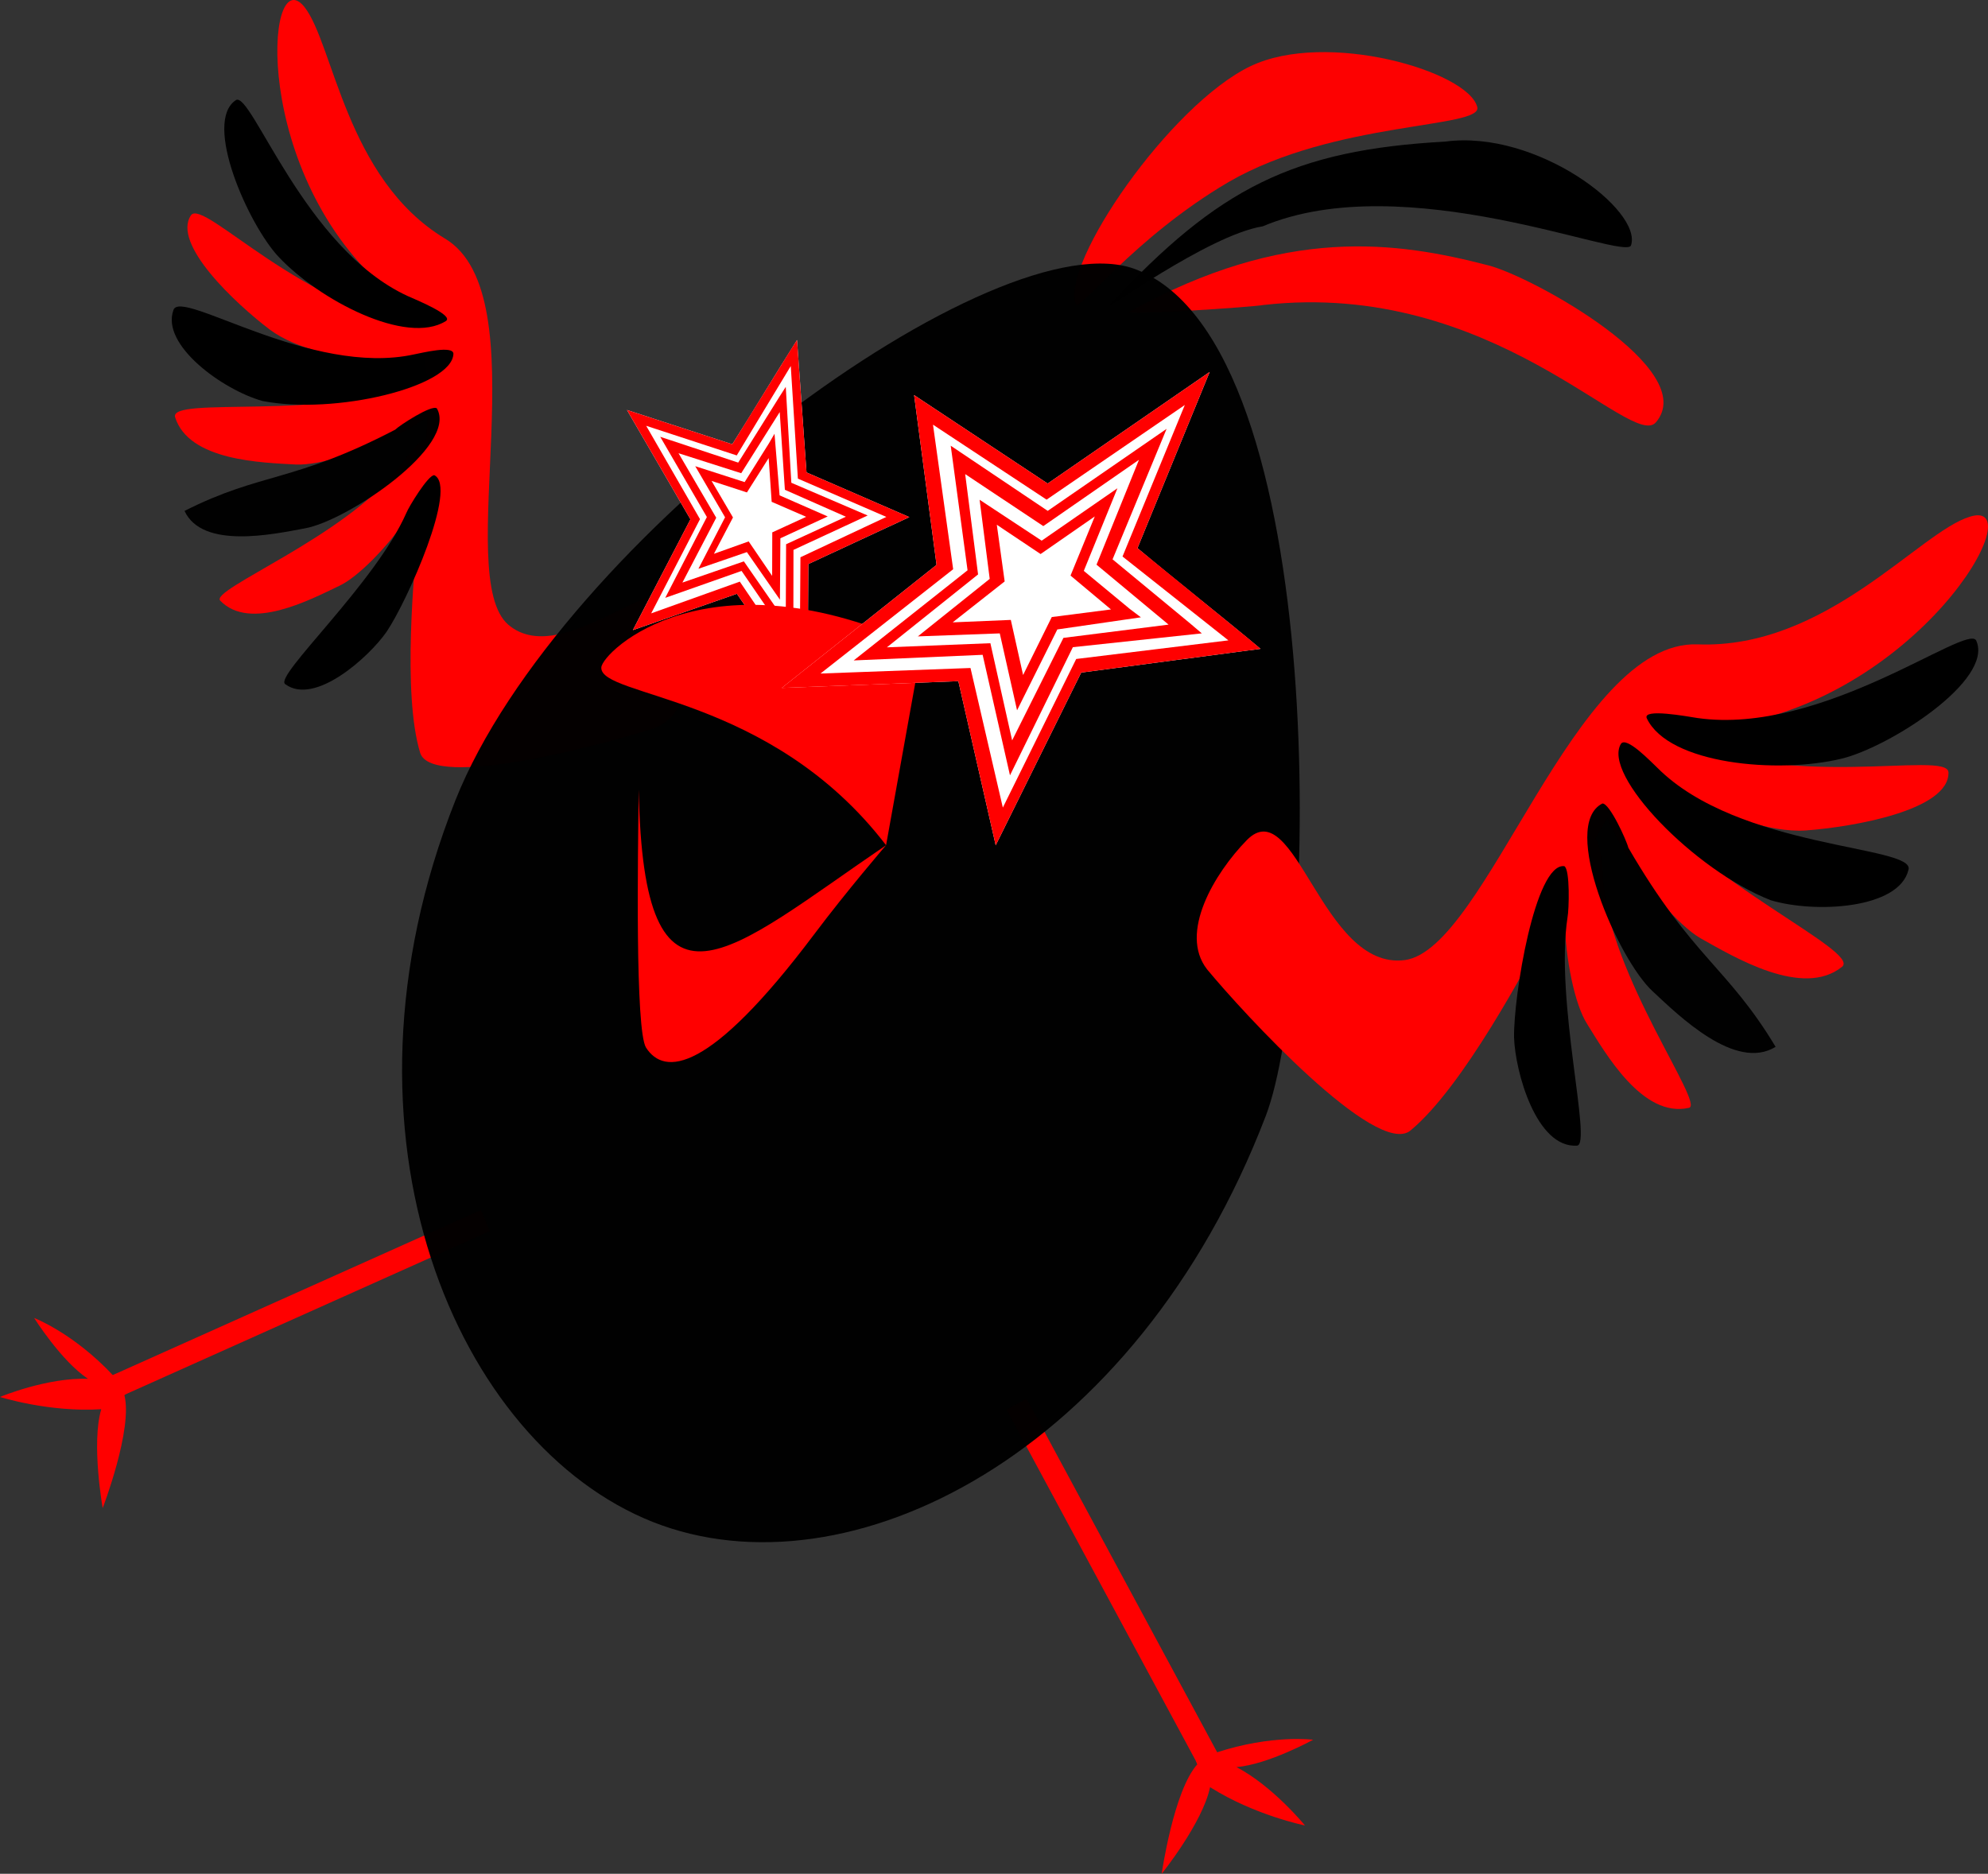 <svg width="349" height="329" viewBox="0 0 349 329" fill="none" xmlns="http://www.w3.org/2000/svg">
<rect x="0" y="0" width="349" height="329" fill="#333333" stroke="none"/>
<path fill-rule="evenodd" clip-rule="evenodd" d="M213.551 307.706C212.75 305.625 208.905 306.906 210.187 309.788C206.021 314.431 203.938 329 203.938 329C203.938 329 211.148 320.034 212.43 313.79C220.28 318.753 229.092 320.515 229.092 320.515C229.092 320.515 223.485 313.63 217.076 310.268C222.683 309.788 230.534 305.465 230.534 305.465C230.534 305.465 223.324 304.504 213.551 307.706Z" fill="#FF0000"/>
<path fill-rule="evenodd" clip-rule="evenodd" d="M176.701 247.508L180.226 245.586L213.872 308.027L210.347 309.948L176.701 247.508Z" fill="#FF0000"/>
<path d="M221.833 53.547C219.943 53.916 196.796 55.46 198.326 54.721C225.668 39.539 245.261 42.43 261.291 46.597C269.055 48.579 298.578 64.907 290.706 74.144C286.412 79.183 262.185 48.982 221.833 53.547Z" fill="#FF0000"/>
<path d="M221.67 39.74C212.026 41.285 193.084 55.325 194.97 53.377C213.892 33.022 227.015 26.338 253.706 24.862C269.716 22.713 288.411 36.958 286.324 43.105C285.159 45.792 246.609 29.228 221.67 39.74Z" fill="black"/>
<path d="M215.708 31.947C199.051 41.721 189.348 54.955 188.865 53.41C186.185 46.255 205.443 18.375 219.524 11.624C232.839 5.242 257.713 12.5 259.337 18.782C260.378 22.578 234.349 21.165 215.708 31.947Z" fill="#FF0000" fill-opacity="0.987"/>
<path fill-rule="evenodd" clip-rule="evenodd" d="M19.867 241.512C21.527 240.102 24.27 243.07 21.836 244.953C23.36 250.921 18.027 264.787 18.027 264.787C18.027 264.787 15.996 253.425 17.776 247.431C8.57 248.007 0 245.278 0 245.278C0 245.278 8.25 241.836 15.441 242.09C10.754 238.981 5.993 231.407 5.993 231.407C5.993 231.407 12.931 234.072 19.867 241.512Z" fill="#FF0000"/>
<path fill-rule="evenodd" clip-rule="evenodd" d="M84.42 212.47L86.002 216.147L21.294 245.152L19.711 241.475L84.42 212.47Z" fill="#FF0000"/>
<path fill-rule="evenodd" clip-rule="evenodd" d="M120.691 107.031C118.575 96.226 99.317 118.23 89.25 109.701C79.322 101.251 94.892 51.859 78.09 41.873C60.672 31.351 58.569 7.638 53.409 1.179C46.561 -7.168 43.98 30.838 68.303 51.217C77.556 58.911 75.356 72.413 73.288 93.739C72.805 99.736 70.558 121.697 73.767 132.205C75.906 138.78 106.22 130.668 114.847 127.857C121.587 125.441 122.214 114.361 120.691 107.031Z" fill="#FF0000"/>
<path d="M72.56 67.307C73.812 66.732 79.2 64.096 80.073 65.15C82.829 72.261 59.966 81.87 52.017 81.564C45.937 81.221 33.179 80.93 30.742 73.262C29.593 69.468 57.47 73.984 72.56 67.307Z" fill="#FF0000"/>
<path d="M74.855 57.181C76.425 57.342 81.849 57.863 81.272 59.193C79.458 64.613 56.763 64.908 47.331 57.849C41.414 53.355 30.097 42.819 33.54 37.778C35.788 34.822 53.256 54.598 74.855 57.181Z" fill="#FF0000"/>
<path d="M72.704 62.223C74.155 61.946 79.541 60.601 79.6 62.111C79.415 67.909 58.822 72.913 46.047 70.398C39.054 68.425 28.231 60.57 30.443 54.456C31.599 50.505 54.536 66.216 72.704 62.223Z" fill="black" fill-opacity="0.993"/>
<path d="M69.922 82.218C70.698 81.186 73.822 76.701 75.014 77.198C80.355 81.731 66.128 99.788 59.567 102.86C54.478 105.297 43.9 110.867 38.679 105.48C36.634 103.572 60.629 94.243 69.922 82.218Z" fill="#FF0000"/>
<path d="M69.372 75.445C70.207 74.632 75.795 71.004 76.689 71.699C80.478 78.296 60.93 91.463 53.536 92.766C47.951 93.813 35.528 96.481 32.395 89.707C45.915 82.869 51.477 84.761 69.372 75.445Z" fill="black" fill-opacity="0.988"/>
<path d="M71.345 90.043C71.763 88.991 75.167 83.374 76.24 83.435C80.431 85.465 71.548 105.473 67.866 110.931C64.742 115.416 55.214 123.985 50.051 120.107C48.125 118.636 65.907 102.429 71.345 90.043Z" fill="black"/>
<path d="M71.561 51.975C73.031 52.632 79.765 55.379 78.274 56.37C71.354 60.712 56.02 52.674 48.914 45.101C43.633 39.496 35.543 21.397 41.429 17.57C44.173 16.004 53.446 43.636 71.561 51.975Z" fill="black"/>
<path fill-rule="evenodd" clip-rule="evenodd" d="M79.931 140.559C56.539 199.637 80.411 253.591 114.537 267.2C148.824 280.809 199.452 255.353 222.203 195.954C231.495 171.779 233.899 60.827 199.612 47.379C175.42 37.612 98.195 94.609 79.931 140.559Z" fill="black" fill-opacity="0.982"/>
<path fill-rule="evenodd" clip-rule="evenodd" d="M218.888 147.501C227.397 138.87 232.045 170.412 246.592 168.575C260.961 166.728 276.32 112.317 298.029 113.138C320.627 114.008 336.941 93.387 345.829 90.72C357.264 87.142 336.68 123.44 301.671 127.67C288.388 129.225 282.272 142.88 271.3 163.615C268.123 169.387 256.934 190.809 247.585 198.521C241.613 203.268 218.252 177.884 211.907 170.199C206.917 163.811 213.212 153.313 218.888 147.501Z" fill="#FF0000"/>
<path d="M287.989 139.518C287.168 138.25 283.738 132.645 282.287 133.091C275.415 137.965 290.923 160.304 298.52 164.734C304.398 168.023 316.471 175.318 323.381 169.747C326.748 166.957 298.021 154.568 287.989 139.518Z" fill="#FF0000"/>
<path d="M291.795 128.885C290.235 128.101 284.86 125.364 284.595 126.923C283.008 132.956 303.992 146.674 317.058 145.806C325.294 145.202 342.221 142.269 342.059 135.618C341.929 131.59 313.677 139.331 291.795 128.885Z" fill="#FF0000"/>
<path d="M290.929 134.782C289.744 133.669 285.534 129.246 284.567 130.592C281.231 136.006 297.408 152.787 310.842 158.057C318.557 160.396 333.4 159.624 335.036 152.72C336.348 148.42 305.277 149.191 290.929 134.782Z" fill="black" fill-opacity="0.993"/>
<path d="M281.429 154.722C281.329 153.318 281.129 147.363 279.716 147.112C271.993 148.094 274.337 173.044 278.597 179.742C281.869 184.988 288.364 196.351 296.491 194.517C299.374 193.974 282.632 171.394 281.429 154.722Z" fill="#FF0000"/>
<path d="M285.86 148.842C285.573 147.603 282.557 140.973 281.303 141.08C273.779 144.869 284.043 168.498 290.15 174.072C294.724 178.339 304.695 188.143 311.715 183.801C303.233 169.708 297.08 168.153 285.86 148.842Z" fill="black" fill-opacity="0.988"/>
<path d="M275.19 161.028C275.436 159.817 275.66 152.662 274.623 152.082C269.487 151.455 265.667 175.023 265.799 182.198C265.999 188.152 269.7 201.637 276.86 201.15C279.546 200.945 272.936 175.765 275.19 161.028Z" fill="black"/>
<path d="M298.016 126.074C296.248 125.804 288.307 124.326 289.098 126.117C292.924 134.19 312.085 135.923 323.293 133.207C331.608 131.208 350.1 119.445 346.926 112.456C345.315 109.397 319.953 129.181 298.016 126.074Z" fill="black"/>
<path fill-rule="evenodd" clip-rule="evenodd" d="M139.92 59.696C136.101 65.731 132.374 71.968 128.555 78.003L110.065 71.985L121.209 91.182L111.104 110.632L129.363 104.255L141.767 122.267L141.907 99.036L159.638 90.795L141.587 82.948L139.92 59.696Z" fill="white"/>
<path d="M137.944 67.927L136.829 69.667L129.594 81.225L115.905 76.695L124.094 90.78L116.784 104.97L130.186 100.243L139.271 113.503L139.298 96.549L152.317 90.512L138.921 84.763L137.944 67.927ZM136.883 72.348L137.788 85.997L148.502 90.727L138.002 95.558L137.94 109.173L130.589 98.566L119.798 102.289L125.737 90.904L119.116 79.577L130.122 83.088L136.883 72.348Z" fill="#FF0000"/>
<path d="M139.92 59.696L138.805 61.435L128.555 78.003L110.065 71.985L121.209 91.182L111.104 110.632L129.363 104.255L141.767 122.267L141.907 99.036L159.638 90.795L141.587 82.948L139.92 59.696ZM138.822 64.269L140.071 84.036L155.603 90.761L140.52 97.844L140.382 117.583L129.875 102.121L114.318 107.694L122.889 91.154L113.441 74.763L129.339 79.964L138.822 64.269Z" fill="#FF0000"/>
<path d="M135.968 76.159L135.018 77.794L130.724 84.647L122.054 81.856L127.289 90.828L122.61 99.863L131.119 96.938L136.92 105.293L136.999 94.512L145.307 90.679L136.857 86.974L135.968 76.159ZM134.943 80.427L135.469 88.111L141.528 90.742L135.575 93.473L135.553 101.115L131.43 95.06L125.332 97.237L128.676 90.855L124.919 84.44L131.125 86.462L134.943 80.427Z" fill="#FF0000"/>
<path d="M113.416 183.947C116.62 188.91 124.471 188.59 142.896 164.094C148.663 156.409 155.553 148.404 155.553 148.404C127.996 167.136 112.935 182.506 112.134 138.638C111.974 150.165 111.493 180.905 113.416 183.947Z" fill="#FF0000"/>
<path d="M105.565 117.184C105.245 122.467 135.205 121.827 155.553 148.404L161.801 113.661C124.311 96.21 105.725 114.462 105.565 117.184Z" fill="#FF0000"/>
<path fill-rule="evenodd" clip-rule="evenodd" d="M221.287 113.922C214.183 107.975 206.788 102.192 199.684 96.245L212.361 65.307L183.922 84.901L160.476 69.376L164.414 99.178L137.242 120.784L168.239 119.602L174.799 148.416L189.809 118.093L221.287 113.922Z" fill="white"/>
<path d="M210.981 111.207L208.938 109.47L195.314 98.21L204.798 75.3L183.93 89.698L166.905 78.261L169.858 100.133L149.867 115.96L172.507 114.973L177.305 136.132L188.344 113.632L210.981 111.207ZM205.148 109.67L186.689 111.998L177.683 130L173.864 112.934L155.693 113.66L171.705 100.859L169.44 83.243L183.157 92.371L199.949 80.734L192.498 99.146L205.148 109.67Z" fill="#FF0000"/>
<path d="M221.287 113.922L219.243 112.185L199.684 96.245L212.361 65.307L183.922 84.901L160.476 69.376L164.414 99.178L137.242 120.784L168.239 119.602L174.799 148.416L189.809 118.093L221.287 113.922ZM215.648 112.436L188.931 115.704L176.051 141.795L170.373 117.287L144.04 118.26L167.331 99.946L163.789 74.564L183.732 87.728L207.998 71.109L197.062 97.712L215.648 112.436Z" fill="#FF0000"/>
<path d="M200.287 108.389L198.341 106.918L190.264 100.235L196.167 85.731L182.87 94.931L171.974 87.746L173.747 101.637L161.132 111.737L175.513 111.211L178.548 124.715L185.618 110.517L200.287 108.389ZM195.038 107.006L184.642 108.342L179.607 118.521L177.452 108.845L167.249 109.273L176.372 102.089L174.994 92.138L182.68 97.278L192.192 90.676L187.934 101.06L195.038 107.006Z" fill="#FF0000"/>
</svg>
